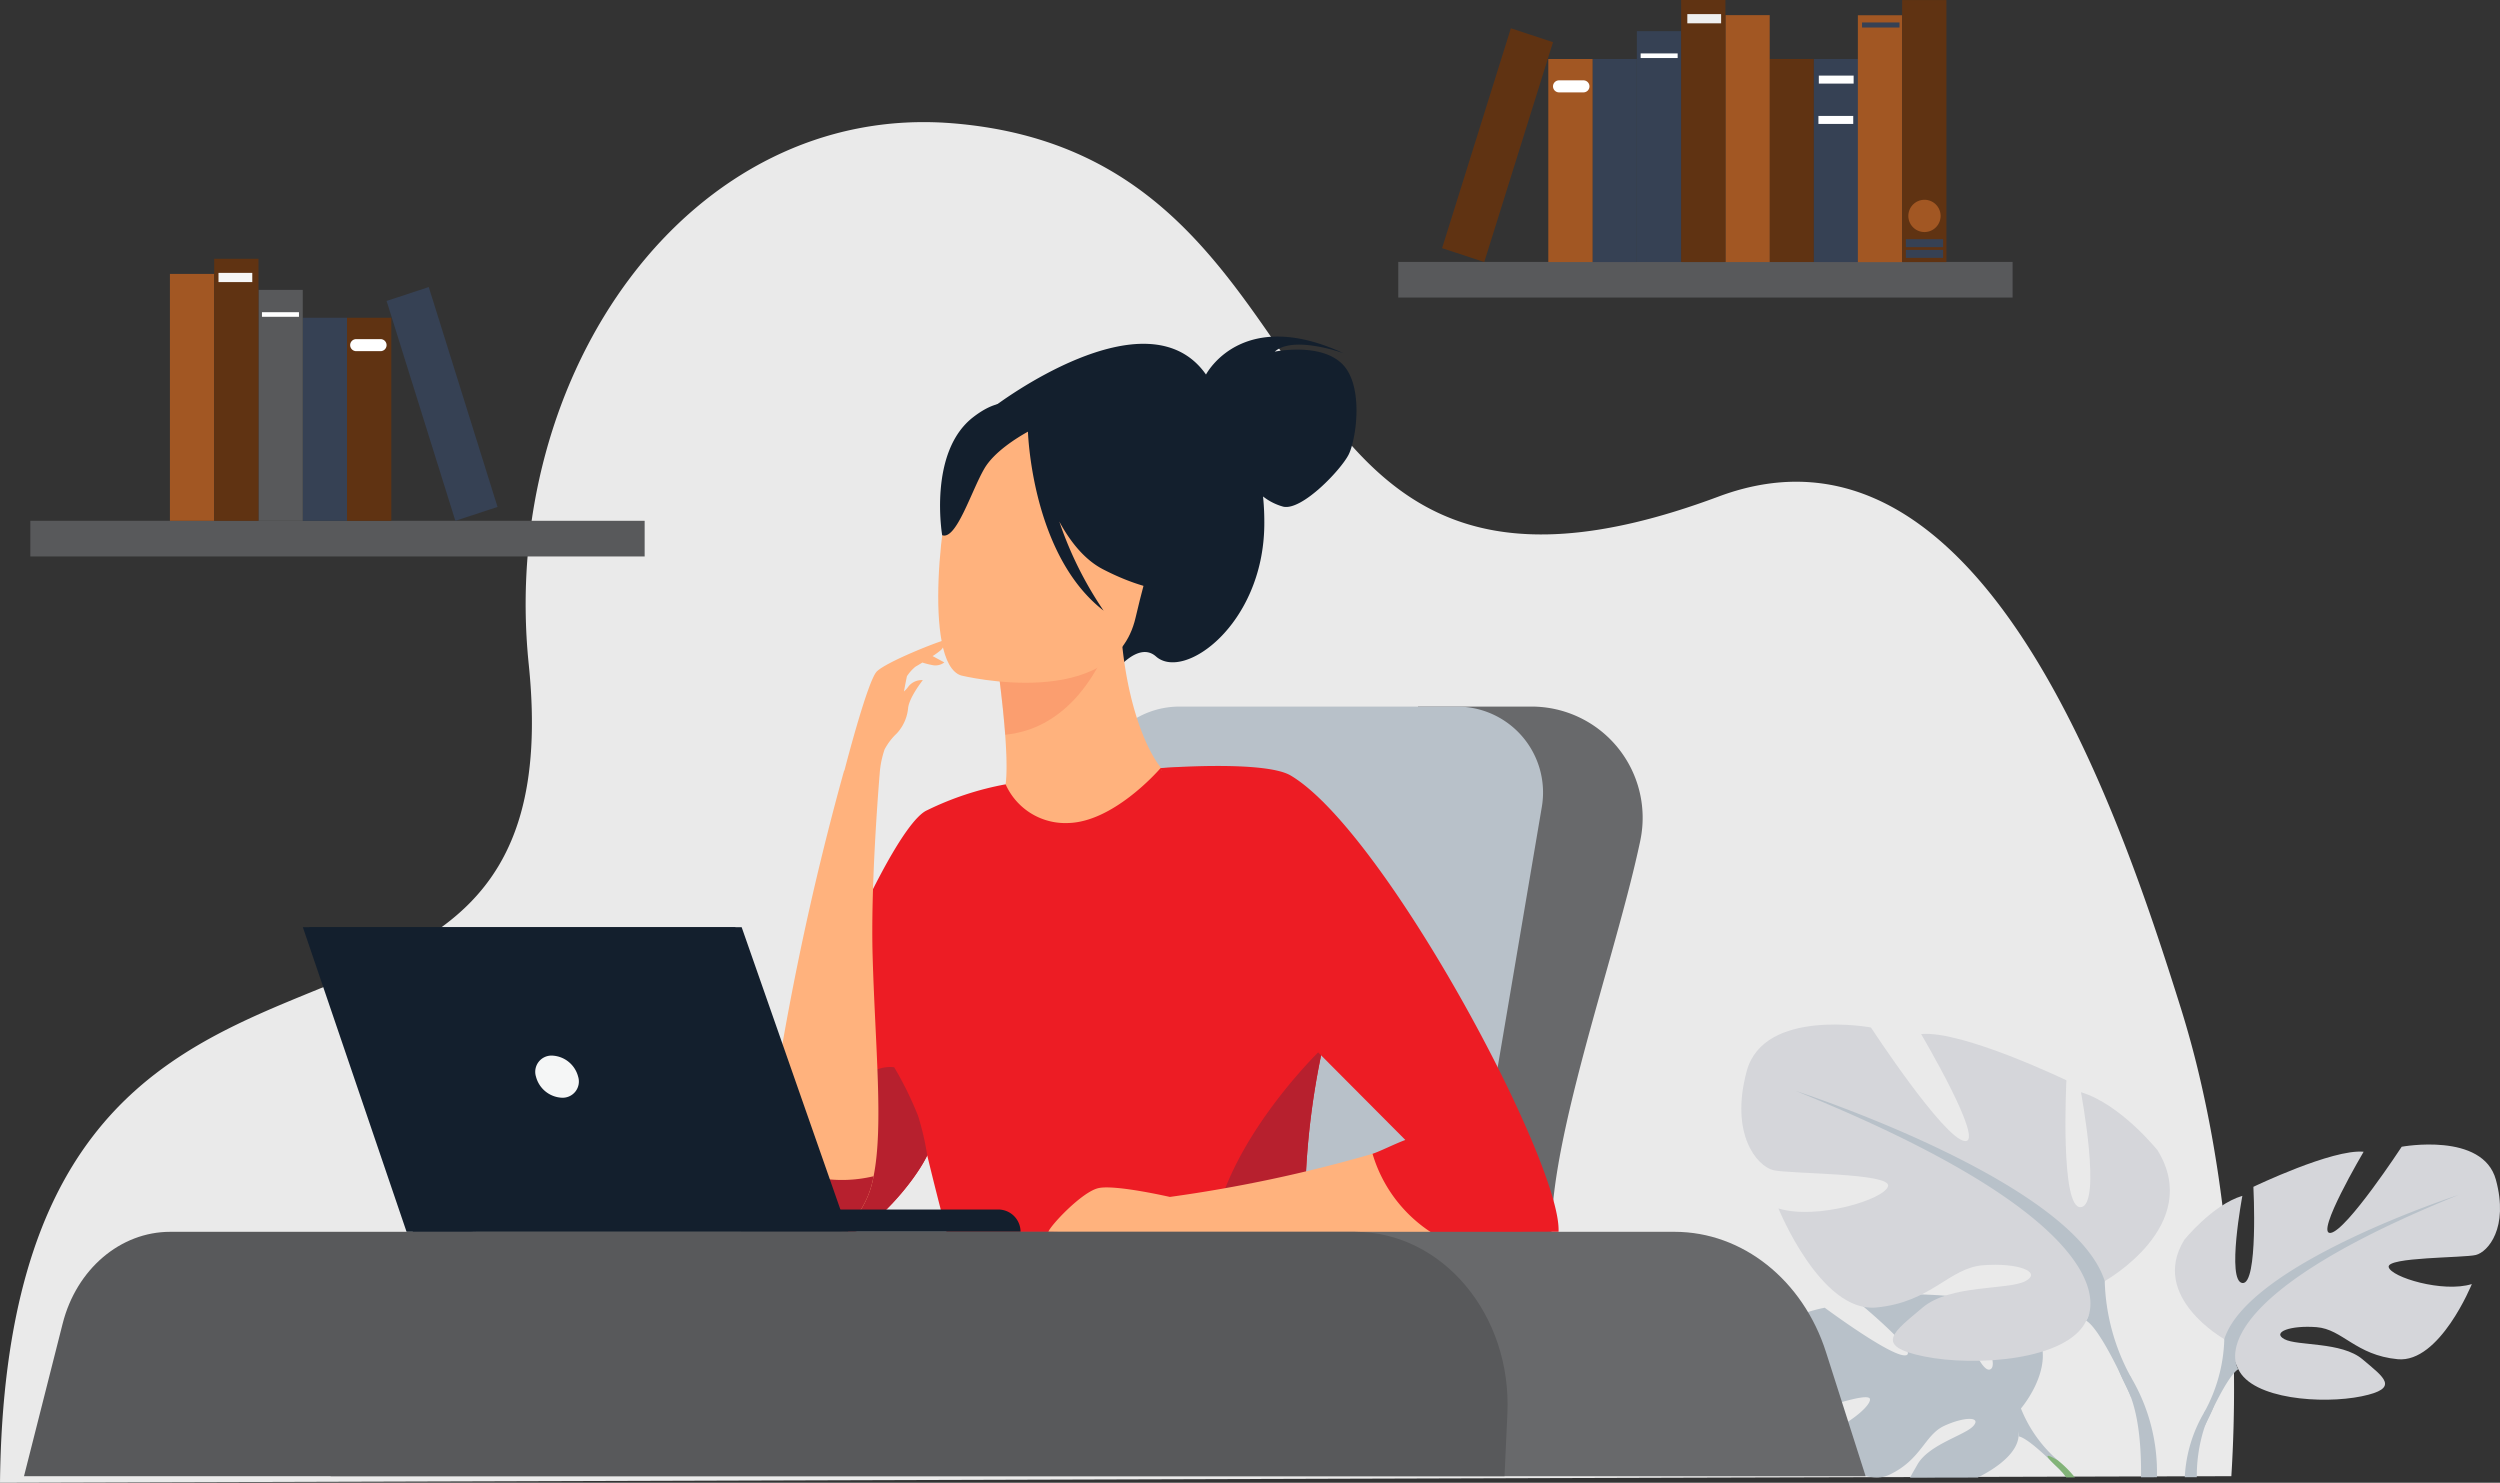 <svg xmlns="http://www.w3.org/2000/svg" width="498.5" height="295.659"><rect width="100%" height="100%" fill="#333333" stroke="none"/><defs><style>.b{fill:#68696b}.c{fill:#b8c1c9}.e{fill:#d5d6da}.f{fill:#58595b}.g{fill:#364154}.h{fill:#603312}.i{fill:#a25723}.k{fill:#fff}.l{fill:#f5f6f6}.m{fill:#131f2d}.n{fill:#ffb27d}.p{fill:#ed1c24}.q{fill:#b7202e}</style></defs><path d="M0 295.66l336.779-1.01 15.178-.042 19.837-.054 1.953-.005 6.289-.017 3.57-.01 6.237-.017 2.7-.008 52.389-.146a280.22 280.22 0 00-.33-39.446 286.011 286.011 0 00-2.177-19.933q-.511-3.483-1.129-7.042a229.444 229.444 0 00-2.509-12.393l-.21-.908a196.668 196.668 0 00-3.764-13.755c-12.28-39.128-39.784-121.4-92.134-101.859-96.294 35.95-71.087-67.7-152.648-74.424-52.348-4.312-90.582 49.768-84.6 107.886C115.541 230.793 1.48 159.519 0 295.66z" fill="#eaeaea"/><path class="b" d="M271.293 254.01l11.456-113.119h22.6a22.168 22.168 0 0121.772 26.489c-.052.257-.1.517-.162.779-5.6 26.211-22.048 69.783-16.445 85.851z"/><path class="c" d="M204.173 227.268c4.662-22.884 10.2-51.937 14.176-72.5a17.128 17.128 0 0116.818-13.874h55.386a17.13 17.13 0 0116.878 20.059l-13.372 78.857a17.131 17.131 0 01-18.754 14.1l-56.222-6.194a17.128 17.128 0 01-14.91-20.448zm146.734 44.164c.729 8.343 5.441 10.919 7.512 10.7s14.188-4.847 14.451-3.15-7.029 7.243-12.135 7.5c0 0 9.643 10.634 16.05 7.565s6.955-7.934 10.95-9.758 7.4-1.82 5.755.042-8.879 3.668-11.163 7.71c-.539.954-1.066 1.834-1.469 2.61l13.493-.027c4.279-2.125 7.882-5.058 8.151-8.219q.032-.362.058-.692l.416-4.863s6.929-8.082 3.327-14.788a10.248 10.248 0 00-2.746-3.185s-6.457-3.91-11.723-3.591c0 0 4.081 6.842 5.229 10.908.406 1.433.446 2.521-.182 2.845-.688.356-1.578-.676-2.5-2.332-2.308-4.145-4.808-12.208-4.808-12.208s-3.883-.377-8.3-.433c-1.982-.026-4.072.013-5.968.179a16.069 16.069 0 00-5.153 1.1s.264.216.707.586c.659.552 1.715 1.448 2.888 2.486 3.485 3.082 8.013 7.429 6.321 7.82-1.37.317-5.672-2.238-9.5-4.775-3.564-2.359-6.715-4.7-6.715-4.7s-13.675 2.326-12.946 10.67z"/><path class="c" d="M357.627 271.657s37.147-1.431 45.35 9.192a26.867 26.867 0 007.4 10.381l.87 2.372s-6.437-6.787-8.74-7.2c-.003.002 3.599-13.159-44.88-14.745z"/><path d="M408.812 291.169c.319.349.8.824 1.479 1.454l.015.014c.237.219.467.456.691.707a13.681 13.681 0 01.99 1.244h1.736a20.83 20.83 0 00-3.348-3.354h-.005c-.136-.089-3.335-2.023-1.558-.065z" fill="#82b378"/><path class="e" d="M443.53 267.025s-14.987-8.392-7.993-19.782c0 0 5.6-6.994 11.59-8.792 0 0-3.2 16.985 0 17.385s2.2-19.183 2.2-19.183 15.786-7.593 21.981-6.994c0 0-9.791 16.585-6.594 16.186s14.188-17.185 14.188-17.185 16.186-3 18.784 6.594-1.6 14.387-4 14.987-17.784.4-17.385 2.4 10.791 5.2 16.585 3.4c0 0-6.394 15.786-14.787 14.987s-10.99-5.995-16.186-6.394-8.992 1-6.395 2.4 11.39.458 15.586 4.026 7.594 5.765-.2 7.364-21.781.6-24.579-5.4z"/><path class="c" d="M490.286 238.251s-41.963 13.588-46.759 28.775a31.877 31.877 0 01-4 14.587v3s4.4-10.191 6.794-11.59c.004-.003-9.388-13.191 43.965-34.772z"/><path class="c" d="M435.644 294.555l2.4-.005a31.261 31.261 0 011.66-10.329c.148-.372.307-.728.481-1.067v-.012c.5-.974.834-1.692 1.047-2.212 1.228-3.008-1.705.686-1.705.686a28.123 28.123 0 00-3.883 12.939z"/><path class="e" d="M419.684 255.451s19.755-11.063 10.536-26.077c0 0-7.375-9.219-15.278-11.59 0 0 4.215 22.39 0 22.916s-2.9-25.287-2.9-25.287-20.809-10.009-28.974-9.219c0 0 12.907 21.863 8.692 21.336s-18.7-22.653-18.7-22.653-21.336-3.951-24.76 8.692 2.107 18.965 5.268 19.755 23.443.527 22.917 3.161-14.224 6.849-21.863 4.478c0 0 8.429 20.809 19.492 19.755s14.488-7.9 21.336-8.429 11.854 1.317 8.429 3.161-15.014.6-20.545 5.307-10.01 7.6.263 9.707 28.711.79 32.4-7.112z"/><path class="c" d="M358.047 217.521s55.315 17.912 61.637 37.931a42.02 42.02 0 005.268 19.228v3.951s-5.8-13.434-8.956-15.277c.001 0 12.38-17.385-57.949-45.833z"/><path class="c" d="M422.703 273.772v.006c.28.688.725 1.638 1.382 2.924v.008c.229.446.438.917.633 1.4 1.894 4.745 2.269 11.294 2.2 16.456l3.174-.007a37.134 37.134 0 00-5.147-19.887c-.078-.098-3.838-4.813-2.242-.9z"/><path class="f" d="M401.312 59.33H278.816v-7.105h122.496z"/><path class="g" d="M370.479 52.252h-8.829V11.76h8.829zm-44.088 0h-8.829V11.76h8.829z"/><path class="h" d="M361.65 52.252h-8.829V11.76h8.829z"/><path class="g" d="M335.22 52.252h-8.829V6.207h8.829z"/><path class="i" d="M379.288 52.272h-8.829V3.042h8.829z"/><path class="h" d="M388.116 52.262h-8.829V.01h8.829z"/><path class="i" d="M317.562 52.252h-8.829V11.76h8.829zm35.315 0h-8.829V3.022h8.829z"/><path class="h" d="M344.048 52.252h-8.829V0h8.829zm-56.495-2.771l8.406 2.772L309.67 8.412l-8.406-2.771z"/><path fill="#eeefef" d="M343.19 4.65h-6.737V2.813h6.737z"/><path class="k" d="M334.523 11.572h-7.38v-.919h7.38z"/><path class="g" d="M378.76 5.488h-7.472V4.477h7.472zm8.697 45.925h-7.432v-1.592h7.432zm0-2.123h-7.432v-1.592h7.432z"/><path class="i" d="M383.741 46.269a3.216 3.216 0 003.216-3.215 3.216 3.216 0 00-3.216-3.216 3.215 3.215 0 00-3.216 3.216 3.215 3.215 0 003.216 3.215z"/><path class="k" d="M369.614 16.665h-6.942v-1.592h6.942zm-.079 8.044h-6.942v-1.593h6.942zm-58.66-6.288h4.86a1.2 1.2 0 001.205-1.2 1.2 1.2 0 00-1.205-1.2h-4.86a1.2 1.2 0 00-1.205 1.2 1.2 1.2 0 001.205 1.2z"/><path class="f" d="M128.544 110.956H6.048v-7.105h122.496z"/><path class="g" d="M60.367 63.359h8.829v40.492h-8.829z"/><path class="f" d="M51.539 57.805h8.829v46.045h-8.829z"/><path class="h" d="M69.196 63.359h8.829v40.492h-8.829z"/><path class="i" d="M33.882 54.62h8.829v49.23h-8.829z"/><path class="h" d="M42.711 51.599h8.829v52.252h-8.829z"/><path class="g" d="M99.206 101.079l-8.406 2.772L77.089 60.01l8.406-2.772z"/><path class="l" d="M43.569 54.412h6.737v1.837h-6.737z"/><path class="k" d="M52.235 62.252h7.38v.919h-7.38zm23.649 7.768h-4.861a1.2 1.2 0 01-1.2-1.2 1.2 1.2 0 011.2-1.2h4.861a1.2 1.2 0 011.2 1.2 1.2 1.2 0 01-1.2 1.2z"/><path class="m" d="M240.474 74.682c.635-1.148 7.918-13.293 27.448-4.237 0 0-10.01-3.652-13.74-.327 0 0 9.023-1.875 13.423 2.423s2.833 15.025 1.337 18.057-9.324 11.284-13.065 10.43a11.365 11.365 0 01-4.026-2.031 50.73 50.73 0 01.249 5.908c-.3 19.6-15.974 30.971-21.6 25.992-3.608-3.194-8.376 3.308-8.376 3.308l-23.854-53.16s30.383-23.199 42.204-6.363z"/><path class="n" d="M184.864 185.115a54.751 54.751 0 0019.141 8.146c29.5 6.817 40.81-18.119 45.057-35.236a25.35 25.35 0 00-10-3.071 94.385 94.385 0 00-6.232-.51c-3.313-2.538-8.25-12.923-9.342-29.048l-1.387.373-23.253 6.364s1.065 7.392 1.587 14.378c.4 5.467.467 10.691-.568 11.97-1.814.394-2.9.651-2.9.651a.062.062 0 01-.012.022 149.715 149.715 0 00-12.091 25.961z"/><path d="M198.853 132.136s1.069 7.385 1.587 14.377c13.173-1.319 19.287-13.861 21.667-20.741z" fill="#ef6343" opacity=".24"/><path class="n" d="M191.659 134.694s30.411 7.475 34.775-11.535 11.228-30.847-8-36.424-24.683.808-27.683 6.8-6.892 38.724.908 41.159z"/><path class="m" d="M194.071 83.169c6.025-4.642 9.3-2.572 10.91-.4 18.78-5.362 29.4 10.257 29.4 10.257a52.194 52.194 0 004.015 24.571s-6.349 2.166-18.422-4.062c-3.688-1.9-6.55-5.486-8.751-9.542a73.041 73.041 0 008.837 17.769c-13.7-10.582-14.989-33.3-15.088-35.689-2.246 1.248-6.749 4.044-8.683 7.351-2.628 4.495-5.589 14.306-8.417 13.3-.003.007-2.837-16.594 6.199-23.555z"/><path class="p" d="M184.866 161.563a60.255 60.255 0 0115.655-5.169 13.022 13.022 0 0012.4 7.719c8.872-.163 17.649-9.976 18.5-10.953 10.165-.326 17.636 0 17.636 0s21.407 33.5 18.758 41.257a136.579 136.579 0 00-4.192 15.079 154.1 154.1 0 00-2.137 52.077c.49 3.6.933 5.626.933 5.626l-67.432 1.566s-5.587-19.888-9.728-36.856l-.37-1.52c-2.808 5.786-10.774 14.487-14.38 15.17-.217.041-1.227.064-2.683.076-5.4.043-15.844.116-15.844.116-2.002-15.993 24.114-80.383 32.884-84.188z"/><path class="q" d="M261.489 261.569a154.088 154.088 0 012.137-52.077l-.031-.406s-18.447 17.624-21.635 36.05c-2.175 12.58 11.107 15.859 19.529 16.433z"/><path class="n" d="M209.044 245.623c.383-1.215 6.651-7.941 9.966-8.706s14.259 1.752 14.259 1.752a285.045 285.045 0 0040.414-8.6c3.2-.928 6.472-1.943 9.8-3.055l-27.625-24.907-24.435-48.949s19.086 1.511 24.332 4.638c18.87 11.246 55.465 73.744 54.8 87.338 0 0-8.856.49-25.031.694-12.429.161-29.1.615-49.472.092a17.256 17.256 0 01-4.631.092z"/><path class="p" d="M243.746 190.661l36.479 36.647c-2.4.908-4.907 2.206-6.541 2.762a28.19 28.19 0 0011.843 15.759c16.175-.2 25.247-.206 25.247-.206.663-13.594-34.514-79.726-53.384-90.971-5.246-3.126-25.965-1.492-25.965-1.492z"/><path class="q" d="M151.986 245.747c1.456-.013 18.31-.152 18.527-.193 3.606-.684 11.572-9.384 14.38-15.171a53.76 53.76 0 00-1.836-7.9 68.666 68.666 0 00-4.751-9.662c-9.685-1.461-26.346 23.728-26.32 32.926z"/><path class="n" d="M152.561 230.549a573.346 573.346 0 0115.752-76.877h.056c.531-2.046 4.716-18.028 6.465-19.778 1.87-1.87 11.73-5.789 13.431-6.209a2.144 2.144 0 01-.744 2.023 16.9 16.9 0 01-1.558 1.118l2.335 1.256a2.882 2.882 0 01-2.183.574 16.673 16.673 0 01-2.188-.543c-.484.3-.961.581-1.4.835a8.526 8.526 0 00-1.681 1.887c-.089.371-.406 2.007-.6 3.042a4.965 4.965 0 00.875-.959 3.374 3.374 0 012.89-1.3s-2.676 3.362-2.93 5.542a8.635 8.635 0 01-2.239 5.059 12.368 12.368 0 00-2.45 3.2 19.085 19.085 0 00-.99 4.943c-.4 4.9-1.776 22.968-1.4 36.273.505 17.9 2.2 33.952.189 43.909a18.45 18.45 0 01-2.39 6.436c-4.388 6.732-19.814 4.768-19.814 4.768a68.807 68.807 0 01.574-15.199z"/><path class="q" d="M151.986 245.747s15.426 1.964 19.814-4.768a18.448 18.448 0 002.39-6.436 27.156 27.156 0 01-21.63-3.993 68.807 68.807 0 00-.574 15.197z"/><path class="m" d="M199.053 241.177a4.445 4.445 0 014.446 4.445h-55.774v-4.445z"/><path class="m" d="M147.886 184.88h-86.23l20.683 60.743h86.789z"/><path class="m" d="M146.616 184.879l21.243 60.744h-86.79l-20.683-60.744z"/><path class="l" d="M110.108 210.487a5.607 5.607 0 015.172 4.2 3.236 3.236 0 01-3.232 4.2 5.607 5.607 0 01-5.173-4.2 3.236 3.236 0 013.233-4.2z"/><path class="b" d="M65.93 294.35h306.075l-7.9-24.734c-4.6-14.4-16.669-23.992-30.19-23.992H95.084c-9.95 0-18.7 7.463-21.446 18.3z"/><path class="f" d="M4.786 294.35h295.216l.57-12.466c.908-19.713-12.961-36.26-30.389-36.26H33.936c-9.95 0-18.7 7.463-21.442 18.3z"/></svg>